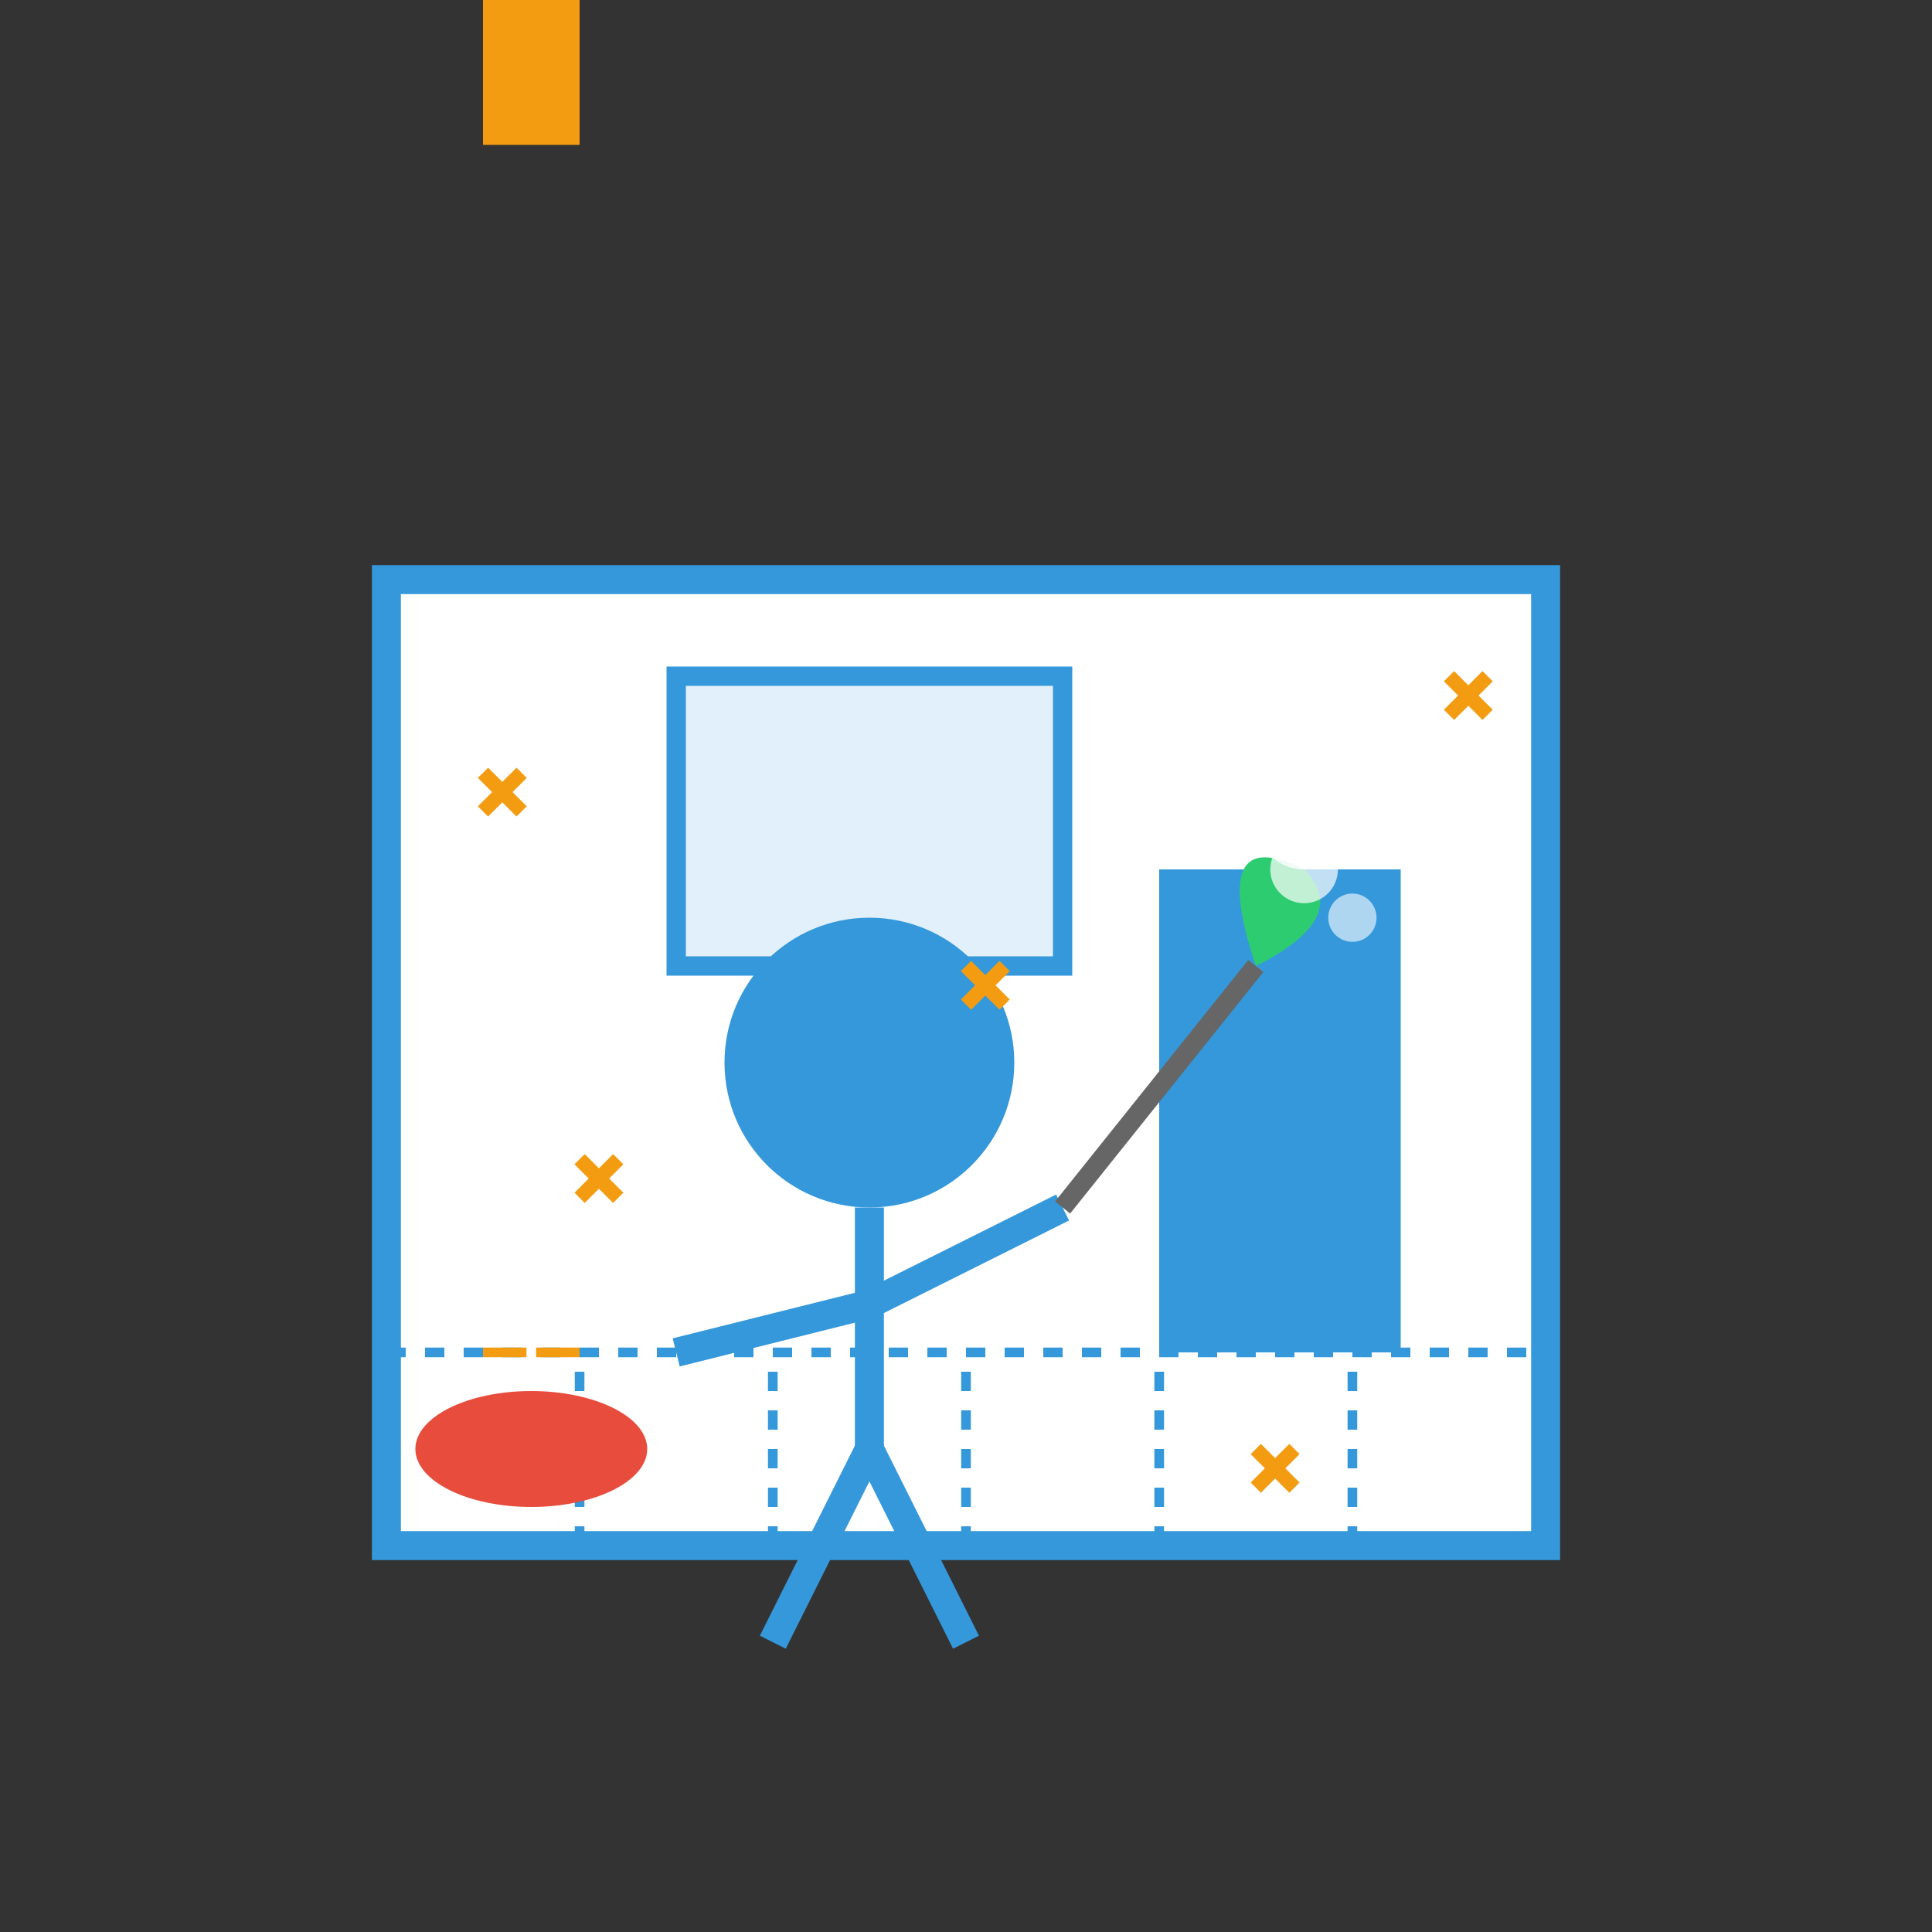 <svg width="200" height="200" viewBox="0 0 200 200" xmlns="http://www.w3.org/2000/svg">
  <rect x="0" y="0" width="200" height="200" fill="#333333" stroke="none"/>
  <!-- Room outline -->
  <path d="M40 60L40 160L160 160L160 60Z" fill="#ffffff" stroke="#3498db" stroke-width="3" />
  
  <!-- Floor tiles -->
  <line x1="40" y1="160" x2="160" y2="160" stroke="#3498db" stroke-width="2" />
  <line x1="60" y1="160" x2="60" y2="140" stroke="#3498db" stroke-width="1" stroke-dasharray="2" />
  <line x1="80" y1="160" x2="80" y2="140" stroke="#3498db" stroke-width="1" stroke-dasharray="2" />
  <line x1="100" y1="160" x2="100" y2="140" stroke="#3498db" stroke-width="1" stroke-dasharray="2" />
  <line x1="120" y1="160" x2="120" y2="140" stroke="#3498db" stroke-width="1" stroke-dasharray="2" />
  <line x1="140" y1="160" x2="140" y2="140" stroke="#3498db" stroke-width="1" stroke-dasharray="2" />
  <line x1="40" y1="140" x2="160" y2="140" stroke="#3498db" stroke-width="1" stroke-dasharray="2" />
  
  <!-- Wall details -->
  <rect x="70" y="70" width="40" height="30" fill="#e1f0fa" stroke="#3498db" stroke-width="2" /> <!-- Window or picture -->
  <rect x="120" y="90" width="25" height="50" fill="#3498db" /> <!-- Door or cabinet -->
  
  <!-- Person deeply cleaning -->
  <circle cx="90" cy="110" r="15" fill="#3498db" /> <!-- Head -->
  <line x1="90" y1="125" x2="90" y2="150" stroke="#3498db" stroke-width="3" /> <!-- Body -->
  <line x1="90" y1="135" x2="70" y2="140" stroke="#3498db" stroke-width="3" /> <!-- Left arm -->
  <line x1="90" y1="135" x2="110" y2="125" stroke="#3498db" stroke-width="3" /> <!-- Right arm -->
  <line x1="90" y1="150" x2="80" y2="170" stroke="#3498db" stroke-width="3" /> <!-- Left leg -->
  <line x1="90" y1="150" x2="100" y2="170" stroke="#3498db" stroke-width="3" /> <!-- Right leg -->
  
  <!-- Deep cleaning equipment -->
  <ellipse cx="55" cy="150" rx="12" ry="6" fill="#e74c3c" /> <!-- Bucket -->
  <path d="M110 125L130 100" stroke="#666666" stroke-width="2" /> <!-- Scrubbing handle -->
  <path d="M130 100Q140 95 135 90Q125 85 130 100Z" fill="#2ecc71" /> <!-- Scrubbing head -->
  
  <!-- Strong cleaning agents -->
  <rect x="50" cy="140" width="10" height="15" fill="#f39c12" />
  <path d="M50 140L60 140" stroke="#f39c12" stroke-width="1" />
  <path d="M55 138L55 142" stroke="#ffffff" stroke-width="1" />
  
  <!-- Intense cleaning bubbles -->
  <circle cx="135" cy="85" r="5" fill="#ffffff" fill-opacity="0.8" />
  <circle cx="140" cy="80" r="3" fill="#ffffff" fill-opacity="0.6" />
  <circle cx="130" cy="80" r="4" fill="#ffffff" fill-opacity="0.7" />
  <circle cx="135" cy="90" r="3.5" fill="#ffffff" fill-opacity="0.7" />
  <circle cx="140" cy="95" r="2.5" fill="#ffffff" fill-opacity="0.6" />
  
  <!-- Sparkles - extremely clean surfaces -->
  <path d="M50 80L54 84M50 84L54 80" stroke="#f39c12" stroke-width="1.5" />
  <path d="M150 70L154 74M150 74L154 70" stroke="#f39c12" stroke-width="1.5" />
  <path d="M60 120L64 124M60 124L64 120" stroke="#f39c12" stroke-width="1.5" />
  <path d="M130 150L134 154M130 154L134 150" stroke="#f39c12" stroke-width="1.5" />
  <path d="M100 100L104 104M100 104L104 100" stroke="#f39c12" stroke-width="1.5" />
</svg>
